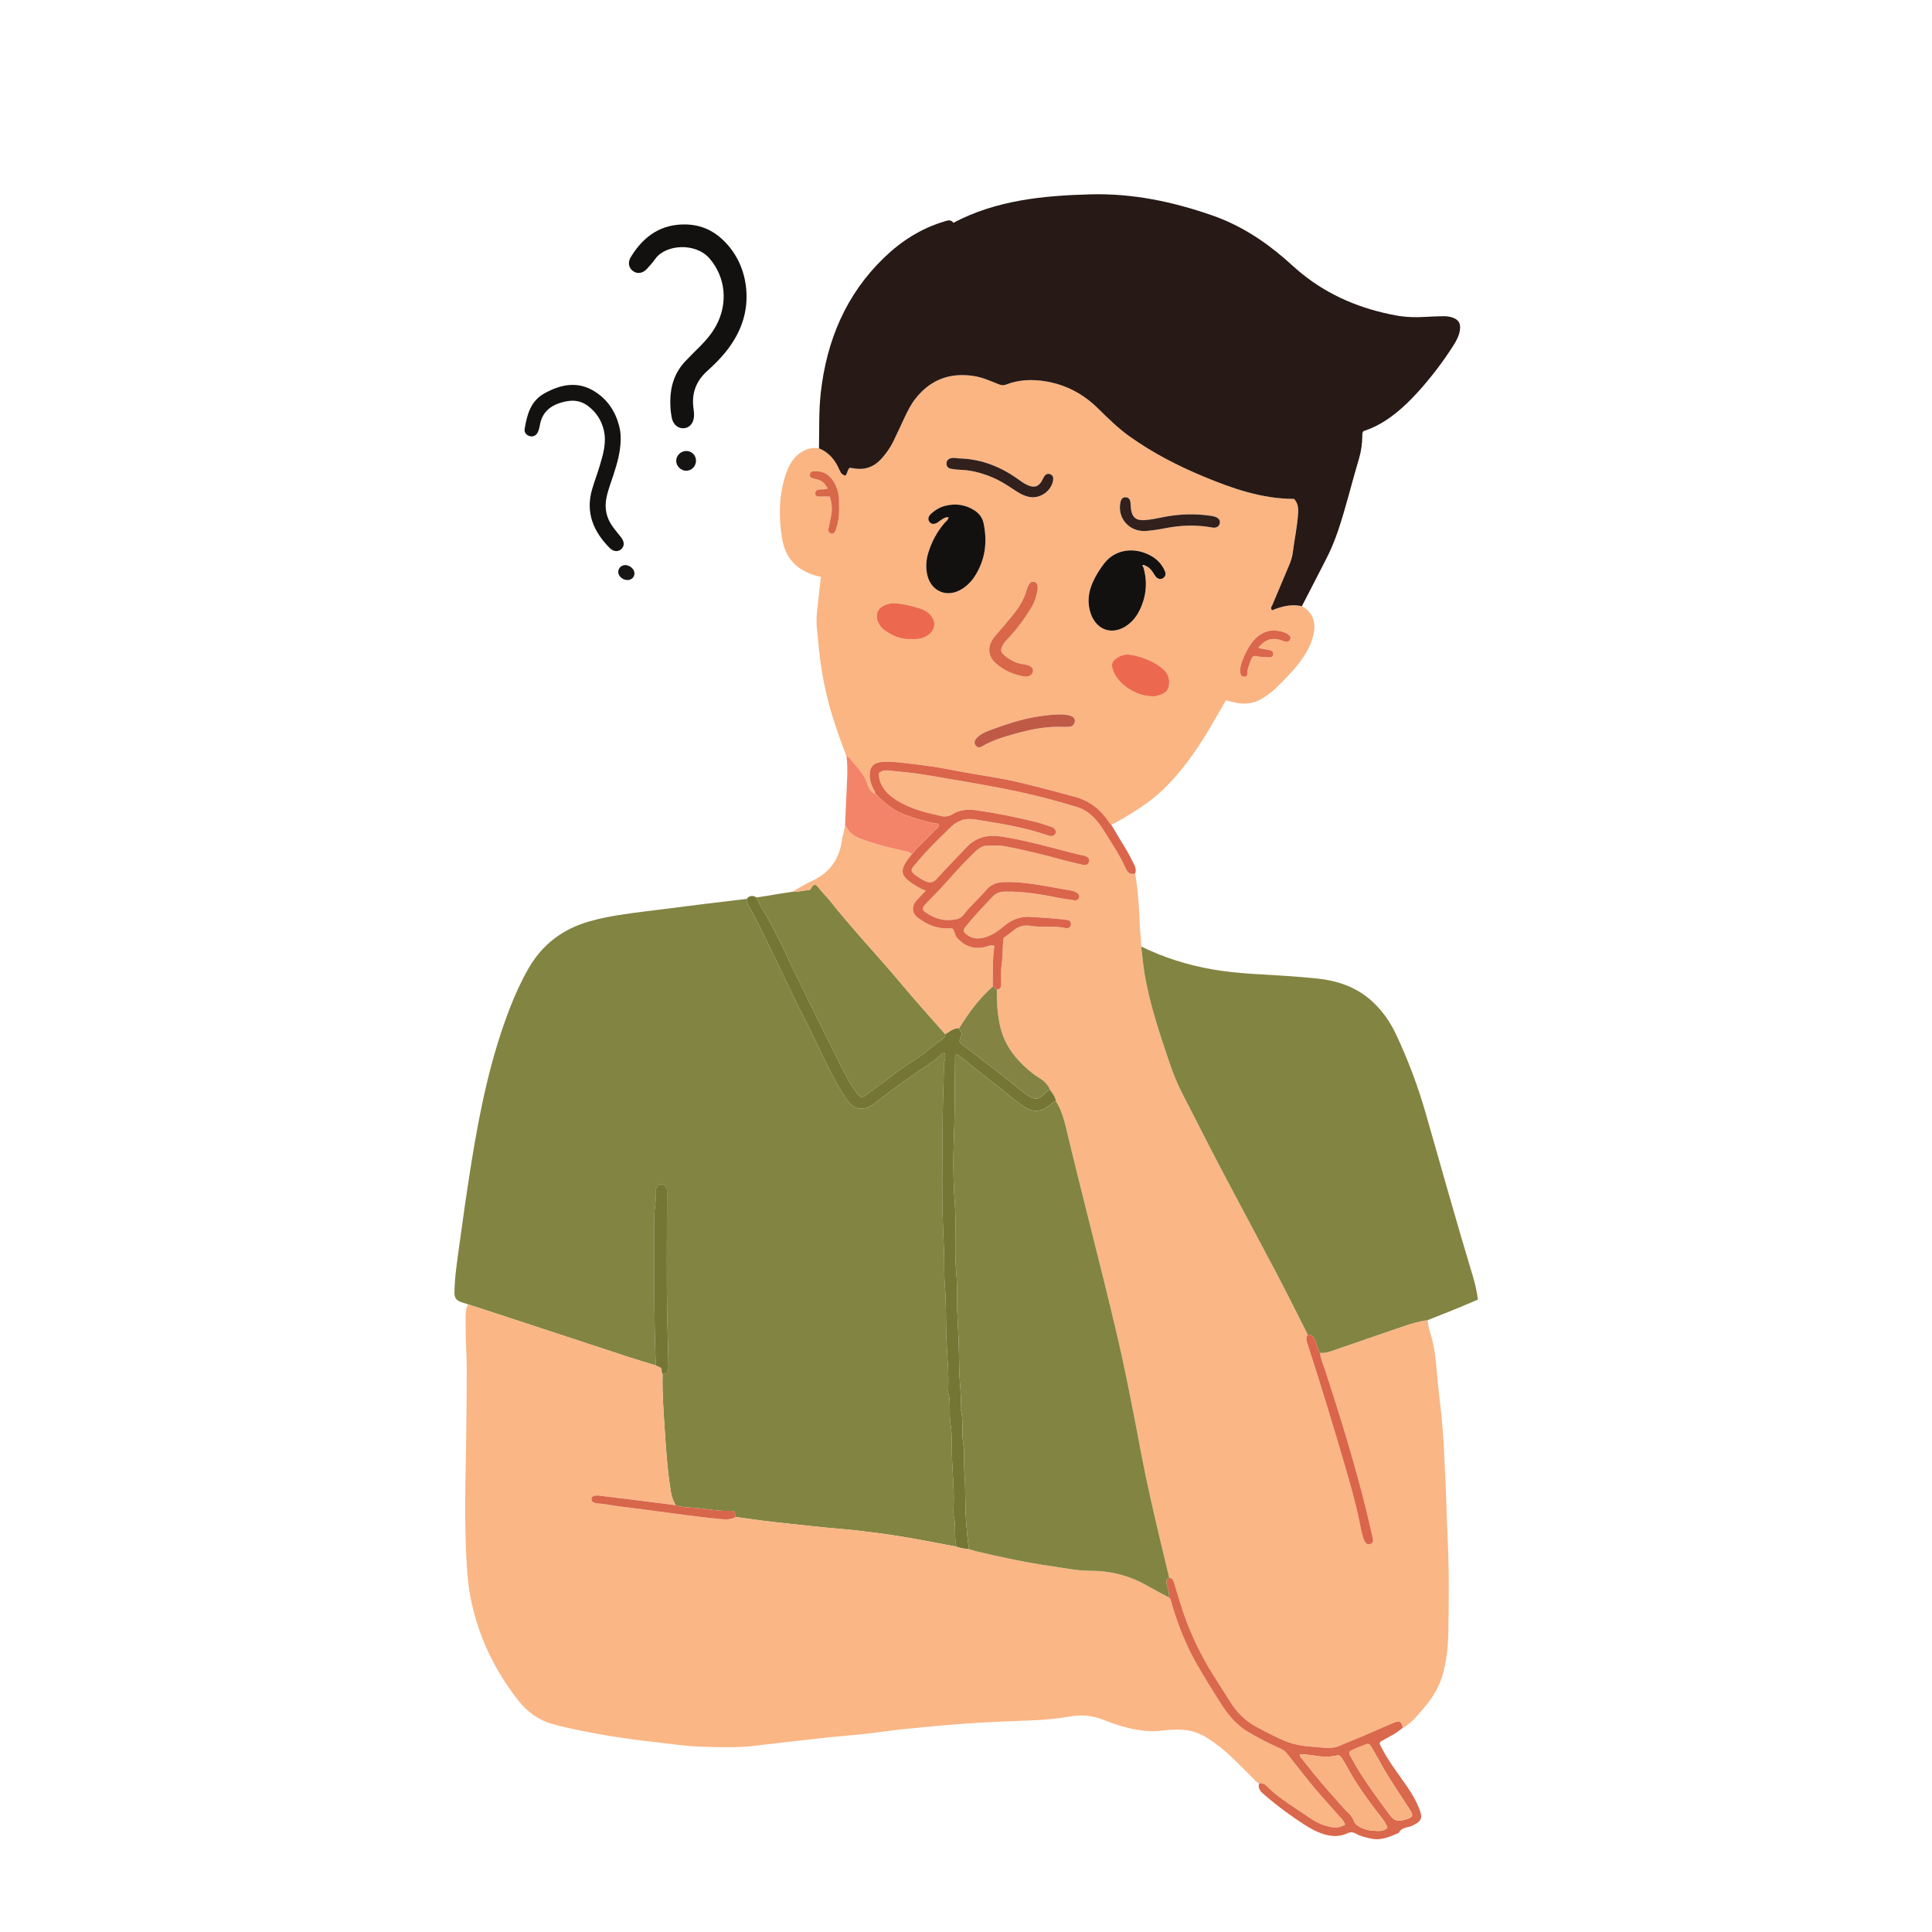<svg xmlns="http://www.w3.org/2000/svg" xmlns:xlink="http://www.w3.org/1999/xlink" width="500" zoomAndPan="magnify" viewBox="0 0 375 375" height="500" preserveAspectRatio="xMidYMid meet" version="1.0"><defs><clipPath id="f18b84a953"><path d="M 88.156 174 L 186 174 L 186 301 L 88.156 301 Z M 88.156 174 " clip-rule="nonzero"/></clipPath><clipPath id="f3835fcc8f"><path d="M 158 37.5 L 284 37.5 L 284 119 L 158 119 Z M 158 37.5 " clip-rule="nonzero"/></clipPath><clipPath id="4ebd231619"><path d="M 221.371 183.617 L 286.867 183.617 L 286.867 262.703 L 221.371 262.703 Z M 221.371 183.617 " clip-rule="nonzero"/></clipPath><clipPath id="d4d5b15aab"><path d="M 226.246 306.191 L 276 306.191 L 276 356.992 L 226.246 356.992 Z M 226.246 306.191 " clip-rule="nonzero"/></clipPath></defs><g clip-path="url(#f18b84a953)"><path fill="#828442" d="M 88.211 250.871 C 88.246 247.883 88.715 244.941 89.113 241.992 C 89.852 236.586 90.613 231.184 91.48 225.797 C 93.141 215.453 95.23 205.207 99.07 195.398 C 100.078 192.832 101.219 190.336 102.598 187.945 C 105.309 183.234 109.32 180.258 114.527 178.801 C 118.02 177.824 121.602 177.363 125.184 176.91 C 129.125 176.414 133.062 175.91 137.008 175.422 C 139.648 175.098 142.293 174.793 144.938 174.477 C 144.879 175.008 145.137 175.441 145.371 175.879 C 146.129 177.312 146.938 178.723 147.645 180.18 C 149.836 184.684 151.973 189.207 154.164 193.711 C 155.566 196.594 157.094 199.414 158.445 202.32 C 159.719 205.062 161.039 207.773 162.508 210.414 C 163.188 211.637 163.93 212.812 164.766 213.934 C 165.551 214.984 166.617 215.34 167.875 215.113 C 168.5 215 169.047 214.664 169.559 214.281 C 171.43 212.883 173.281 211.449 175.184 210.09 C 177.305 208.57 179.457 207.098 181.625 205.645 C 182.199 205.262 182.535 204.543 183.301 204.379 C 183.734 205.234 183.211 205.949 183.207 206.695 C 183.188 209.801 183.02 212.91 182.988 216.008 C 182.906 224.621 182.73 233.242 183.199 241.855 C 183.344 244.504 183.188 247.156 183.414 249.82 C 183.688 253.086 183.578 256.387 183.691 259.676 C 183.812 263.094 184.219 266.508 184.023 269.934 C 184.02 270.027 184.012 270.121 184.035 270.207 C 184.609 272.273 184.152 274.41 184.508 276.516 C 184.805 278.27 184.738 280.109 184.762 281.895 C 184.805 285.32 185.23 288.727 185.109 292.156 C 185.082 292.875 184.984 293.629 185.141 294.316 C 185.59 296.266 185.148 298.281 185.66 300.215 C 184.109 299.918 182.562 299.625 181.016 299.328 C 177.477 298.645 173.922 298.027 170.344 297.559 C 167.754 297.219 165.156 296.914 162.551 296.703 C 159.27 296.438 156.004 296.035 152.73 295.699 C 149.414 295.363 146.105 294.934 142.809 294.434 C 142.562 293.289 142.551 293.215 141.578 293.25 C 139.133 293.332 136.746 292.785 134.32 292.629 C 133.273 292.559 132.152 292.578 131.133 292.152 C 130.695 291.363 130.379 290.543 130.227 289.633 C 129.52 285.426 129.266 281.168 128.984 276.922 C 128.762 273.516 128.512 270.105 128.605 266.688 C 129.699 266.453 129.73 266.453 129.73 265.418 C 129.73 262.316 129.574 259.211 129.516 256.109 C 129.363 248.082 129.465 240.047 129.465 232.016 C 129.465 231.656 129.488 231.289 129.453 230.934 C 129.398 230.363 128.926 229.898 128.422 229.871 C 127.871 229.844 127.27 230.348 127.312 230.98 C 127.438 232.746 126.992 234.469 127.004 236.227 C 127.078 245.828 126.859 255.43 127.293 265.027 C 125.488 264.473 123.672 263.941 121.879 263.355 C 113.488 260.605 105.102 257.836 96.711 255.078 C 94.754 254.434 92.793 253.805 90.914 253.195 C 89.492 252.652 88.188 252.723 88.211 250.871 " fill-opacity="1" fill-rule="nonzero"/></g><path fill="#fab685" d="M 277.141 256.23 C 277.141 257.281 277.488 258.277 277.777 259.258 C 278.613 262.094 278.758 265.016 279.035 267.926 C 279.246 270.121 279.512 272.309 279.758 274.496 C 279.887 275.613 279.922 276.738 280.043 277.859 C 280.266 279.918 280.273 282 280.398 284.066 C 280.703 289.059 280.762 294.066 281.004 299.062 C 281.293 305.066 281.215 311.062 281.117 317.059 C 281.074 319.469 280.805 321.895 280.234 324.281 C 279.566 327.094 278.176 329.461 276.309 331.59 C 275.27 332.773 274.312 334.047 272.992 334.953 C 272.766 335.105 272.578 335.305 272.289 335.336 C 271.984 334.125 271.648 333.922 270.5 334.402 C 268.461 335.254 266.441 336.164 264.41 337.031 C 262.957 337.648 261.477 338.211 260.035 338.855 C 258.453 339.559 256.844 339.195 255.234 339.09 C 253.156 338.953 251.09 338.672 249.176 337.832 C 247.355 337.039 245.59 336.109 243.836 335.168 C 241.727 334.039 240.078 332.402 238.812 330.367 C 237.645 328.492 236.422 326.648 235.262 324.766 C 233.223 321.453 231.512 317.977 230.152 314.328 C 229.332 312.129 228.711 309.871 228.012 307.629 C 227.828 307.039 227.75 306.355 226.941 306.234 C 226.418 304.043 225.887 301.855 225.367 299.664 C 223.965 293.793 222.598 287.918 221.48 281.984 C 219.949 273.844 218.383 265.703 216.469 257.645 C 213.43 244.848 210.07 232.125 207.023 219.328 C 206.566 217.418 206.051 215.484 204.973 213.781 C 204.848 212.93 204.34 212.277 203.867 211.602 C 203.469 210.668 202.82 209.957 201.973 209.398 C 201.219 208.906 200.465 208.402 199.781 207.824 C 196.938 205.41 194.781 202.555 194.031 198.793 C 193.59 196.574 193.453 194.344 193.484 192.094 C 194.195 192.023 194.34 191.555 194.34 190.945 C 194.34 189.727 194.242 188.488 194.414 187.293 C 194.664 185.559 194.539 183.809 194.809 182.051 C 195.461 181.559 196.152 181.055 196.82 180.516 C 197.723 179.785 198.805 179.512 199.875 179.691 C 202.16 180.078 204.488 179.621 206.758 180.129 C 207.27 180.246 207.801 180.09 207.863 179.438 C 207.926 178.801 207.508 178.598 206.938 178.531 C 204.652 178.258 202.363 178.113 200.066 177.969 C 198.023 177.84 196.367 178.484 194.859 179.773 C 193.895 180.594 192.855 181.332 191.656 181.773 C 190.293 182.281 188.93 182.387 187.676 181.441 C 186.891 180.848 186.848 180.594 187.48 179.801 C 189.09 177.793 190.867 175.934 192.645 174.07 C 193.32 173.355 194.047 173.074 195.023 173.055 C 198.664 172.977 202.207 173.609 205.75 174.316 C 206.672 174.5 207.613 174.621 208.547 174.746 C 208.93 174.797 209.289 174.66 209.434 174.27 C 209.609 173.801 209.32 173.488 208.965 173.254 C 208.625 173.031 208.238 172.918 207.828 172.848 C 206.453 172.621 205.078 172.367 203.707 172.117 C 200.82 171.602 197.926 171.137 194.98 171.211 C 193.617 171.246 192.363 171.617 191.473 172.691 C 190.059 174.395 188.332 175.812 187.004 177.59 C 186.496 178.266 185.754 178.438 184.98 178.531 C 183.207 178.742 181.574 178.328 180.07 177.375 C 178.887 176.625 178.836 176.309 179.785 175.324 C 180.789 174.281 181.828 173.273 182.801 172.199 C 184.891 169.891 186.93 167.535 189.195 165.395 C 189.809 164.812 190.492 164.215 191.402 164.16 C 192.574 164.09 193.766 164.031 194.922 164.238 C 198.828 164.941 202.672 165.93 206.5 166.969 C 207.715 167.301 208.949 167.562 210.176 167.852 C 210.723 167.98 211.211 167.855 211.383 167.293 C 211.559 166.715 211.168 166.359 210.676 166.145 C 210.516 166.07 210.324 166.066 210.148 166.027 C 209.535 165.887 208.918 165.758 208.309 165.602 C 203.766 164.441 199.258 163.152 194.617 162.406 C 191.914 161.969 189.559 162.363 187.574 164.492 C 185.664 166.535 183.66 168.496 181.812 170.602 C 181.16 171.348 180.441 171.406 179.629 171.047 C 179.176 170.848 178.746 170.586 178.332 170.316 C 176.293 168.996 176.82 168.758 177.922 167.434 C 179.914 165.031 182.16 162.867 184.387 160.684 C 185.594 159.504 186.988 158.773 188.773 158.988 C 189.355 159.055 189.93 159.156 190.508 159.25 C 194.785 159.922 199.043 160.664 203.156 162.066 C 203.504 162.188 203.84 162.316 204.211 162.262 C 204.875 162.16 205.148 161.457 204.734 160.93 C 204.527 160.668 204.227 160.547 203.93 160.449 C 202.988 160.137 202.051 159.801 201.09 159.559 C 197.375 158.625 193.625 157.887 189.832 157.316 C 188.102 157.059 186.5 157.066 185 157.988 C 184.117 158.531 183.238 158.59 182.277 158.301 C 181.715 158.129 181.133 158.043 180.562 157.902 C 178.055 157.27 175.617 156.457 173.473 154.957 C 171.781 153.77 170.609 152.25 170.57 150.094 C 171.117 149.57 171.738 149.484 172.383 149.547 C 174.176 149.727 175.973 149.879 177.754 150.125 C 180.297 150.473 182.82 150.945 185.348 151.367 C 191.348 152.379 197.332 153.441 203.223 154.984 C 205.184 155.5 207.141 156.047 209.078 156.652 C 211.465 157.395 212.988 159.199 214.25 161.211 C 215.758 163.621 217.359 165.98 218.523 168.586 C 218.895 169.418 219.414 169.805 220.324 169.547 C 220.93 172.906 221.098 176.301 221.238 179.699 C 221.293 181.043 221.535 182.371 221.508 183.719 C 221.707 185.371 221.852 187.031 222.113 188.676 C 223.074 194.711 225.043 200.473 226.984 206.238 C 227.73 208.461 228.633 210.621 229.723 212.711 C 232.121 217.316 234.43 221.965 236.848 226.559 C 240.5 233.508 244.234 240.414 247.891 247.363 C 249.926 251.238 251.863 255.16 253.848 259.062 C 253.492 259.543 253.516 260.023 253.703 260.59 C 256.305 268.547 258.727 276.562 261.082 284.602 C 262.129 288.184 263.145 291.773 263.891 295.438 C 264.141 296.668 264.32 297.926 264.844 299.086 C 265.078 299.609 265.465 299.891 266.031 299.672 C 266.547 299.469 266.566 299.016 266.453 298.531 C 266.051 296.824 265.676 295.113 265.258 293.41 C 262.977 284.094 260.133 274.938 257.164 265.82 C 256.82 264.754 256.328 263.727 256.211 262.594 C 257.039 262.672 257.82 262.453 258.586 262.188 C 263.258 260.586 267.926 258.957 272.602 257.363 C 274.078 256.863 275.582 256.43 277.141 256.23 " fill-opacity="1" fill-rule="nonzero"/><path fill="#fab685" d="M 142.809 294.434 C 146.105 294.934 149.414 295.363 152.73 295.699 C 156.004 296.035 159.27 296.438 162.551 296.703 C 165.156 296.914 167.754 297.219 170.344 297.559 C 173.922 298.027 177.477 298.645 181.016 299.328 C 182.562 299.625 184.109 299.918 185.66 300.215 C 186.449 300.465 187.258 300.617 188.086 300.688 C 188.559 300.828 189.023 300.992 189.504 301.105 C 194.332 302.258 199.188 303.289 204.098 303.996 C 206.594 304.355 209.07 304.883 211.617 304.883 C 215.477 304.891 219.125 305.785 222.508 307.695 C 223.957 308.516 225.434 309.281 226.898 310.074 L 226.891 310.055 C 226.926 310.199 227.023 310.277 227.164 310.309 C 227.352 310.957 227.527 311.609 227.73 312.254 C 228.801 315.707 230.129 319.051 231.871 322.23 C 233.461 325.117 235.23 327.895 236.988 330.68 C 238.348 332.832 239.957 334.766 242.176 336.109 C 244.223 337.355 246.363 338.426 248.547 339.398 C 249.062 339.625 249.465 339.918 249.809 340.355 C 251.168 342.098 252.535 343.828 253.914 345.551 C 255.723 347.805 257.676 349.926 259.578 352.094 C 260.121 352.711 260.812 353.266 261.094 354.152 C 260.297 354.637 259.523 354.824 258.625 354.684 C 257.074 354.441 255.688 353.848 254.398 352.965 C 253.059 352.047 251.688 351.18 250.352 350.258 C 248.867 349.23 247.367 348.199 246.117 346.906 C 245.582 346.355 245.129 346.047 244.398 346.137 C 243.84 345.973 243.543 345.488 243.164 345.113 C 240.781 342.77 238.523 340.297 235.793 338.328 C 234.242 337.211 232.617 336.211 230.711 335.895 C 229.059 335.617 227.355 335.688 225.707 335.902 C 222.996 336.254 220.406 335.824 217.84 335.082 C 216.625 334.734 215.43 334.312 214.258 333.84 C 212.105 332.969 209.906 332.77 207.637 333.172 C 205.102 333.621 202.547 333.84 199.977 333.934 C 195.965 334.082 191.949 334.238 187.945 334.512 C 183.855 334.789 179.773 335.184 175.695 335.59 C 173.008 335.859 170.336 336.27 167.648 336.57 C 165.5 336.809 163.344 336.961 161.191 337.18 C 159.086 337.398 156.984 337.648 154.883 337.887 C 152.152 338.199 149.418 338.477 146.695 338.828 C 143.227 339.277 139.746 339.133 136.273 339.043 C 133.844 338.977 131.426 338.66 129.012 338.363 C 127.312 338.152 125.609 337.969 123.914 337.754 C 120.246 337.285 116.598 336.711 112.98 335.965 C 111.039 335.566 109.098 335.164 107.184 334.617 C 104.461 333.844 102.301 332.223 100.605 330.066 C 95.871 324.051 92.68 317.281 91.262 309.738 C 90.898 307.793 90.727 305.816 90.602 303.836 C 90.094 295.801 90.352 287.762 90.477 279.73 C 90.547 275.125 90.594 270.523 90.594 265.922 C 90.59 262.855 90.328 259.793 90.387 256.723 C 90.395 256.301 90.191 253.91 90.914 253.195 C 92.793 253.805 94.754 254.434 96.711 255.078 C 105.102 257.836 113.488 260.605 121.879 263.355 C 123.672 263.941 125.488 264.473 127.293 265.027 C 127.648 265.191 128.004 265.355 128.312 265.496 C 128.539 265.906 128.324 266.355 128.605 266.688 C 128.512 270.105 128.762 273.516 128.984 276.922 C 129.266 281.168 129.52 285.426 130.227 289.633 C 130.379 290.543 130.695 291.363 131.133 292.152 C 128.684 291.844 126.234 291.535 123.785 291.227 C 121.246 290.91 118.707 290.586 116.168 290.289 C 115.863 290.25 115.535 290.293 115.238 290.371 C 114.957 290.445 114.82 290.699 114.812 290.996 C 114.801 291.297 114.926 291.516 115.223 291.613 C 115.438 291.688 115.648 291.805 115.867 291.812 C 117.445 291.863 118.977 292.262 120.539 292.43 C 122.367 292.633 124.191 292.891 126.016 293.133 C 128.328 293.438 130.641 293.762 132.957 294.055 C 135.047 294.32 137.141 294.602 139.242 294.785 C 140.438 294.891 141.676 295.102 142.809 294.434 " fill-opacity="1" fill-rule="nonzero"/><path fill="#fab583" d="M 161.062 96.383 C 161.504 97.754 161.562 98.93 161.312 100.164 C 161.141 101 161.004 101.844 160.789 102.672 C 160.684 103.098 160.93 103.375 161.27 103.539 C 161.707 103.742 161.945 103.41 162.133 103.105 C 162.246 102.918 162.254 102.676 162.332 102.465 C 162.992 100.684 162.887 98.832 162.848 96.98 C 162.82 95.688 162.445 94.484 161.754 93.406 C 160.98 92.207 159.918 91.426 158.406 91.465 C 157.914 91.473 157.328 91.395 157.207 92.051 C 157.078 92.742 157.664 92.82 158.145 92.949 C 158.32 92.996 158.492 93.051 158.668 93.082 C 159.645 93.266 160.156 93.949 160.652 94.816 C 160.043 95.086 159.496 94.941 158.98 95.016 C 158.516 95.078 158.227 95.316 158.246 95.812 C 158.262 96.297 158.613 96.379 159.004 96.383 C 159.672 96.387 160.344 96.383 161.062 96.383 Z M 244.207 125.77 C 245.336 124.305 246.609 123.762 248.227 124.137 C 248.578 124.215 248.914 124.355 249.254 124.473 C 249.727 124.629 250.191 124.633 250.414 124.121 C 250.641 123.598 250.25 123.281 249.859 123.031 C 249.637 122.887 249.383 122.773 249.125 122.695 C 246.629 121.91 244.578 122.629 242.953 124.785 C 242.188 125.801 241.648 126.949 241.188 128.121 C 240.859 128.949 240.598 129.832 240.781 130.758 C 240.863 131.16 241.137 131.371 241.559 131.352 C 241.953 131.332 242.117 131.078 242.105 130.723 C 242.086 129.836 242.461 129.051 242.746 128.254 C 243.086 127.312 243.289 127.207 244.262 127.422 C 244.844 127.551 245.422 127.539 246.008 127.566 C 246.453 127.586 247.016 127.66 247.125 127.082 C 247.238 126.48 246.797 126.234 246.23 126.152 C 245.621 126.062 245.02 125.926 244.207 125.77 Z M 205.051 141.074 C 205.988 141.074 206.762 141.121 207.523 141.062 C 208.113 141.016 208.555 140.648 208.629 140.039 C 208.707 139.379 208.238 139.086 207.68 138.914 C 207.293 138.789 206.898 138.727 206.488 138.699 C 204.852 138.59 203.23 138.824 201.637 139.055 C 198.32 139.531 195.156 140.641 192.02 141.781 C 191.094 142.121 190.191 142.566 189.504 143.336 C 189.129 143.754 189.027 144.195 189.367 144.676 C 189.738 145.203 190.203 145.129 190.676 144.844 C 192.672 143.637 194.891 143.023 197.109 142.398 C 199.766 141.652 202.449 141.102 205.051 141.074 Z M 222.207 103.078 C 223.43 102.988 224.812 102.793 226.191 102.52 C 229.098 101.949 232.02 101.84 234.949 102.328 C 235.129 102.359 235.309 102.395 235.484 102.414 C 236.098 102.465 236.559 102.246 236.742 101.629 C 236.91 101.059 236.586 100.562 235.871 100.312 C 235.578 100.211 235.258 100.16 234.949 100.113 C 231.969 99.672 229 99.762 226.047 100.324 C 224.762 100.57 223.484 100.871 222.172 100.957 C 220.496 101.062 219.75 100.438 219.516 98.77 C 219.453 98.324 219.477 97.867 219.406 97.422 C 219.32 96.871 218.992 96.504 218.402 96.523 C 217.879 96.543 217.621 96.902 217.504 97.387 C 216.797 100.379 218.988 103.141 222.207 103.078 Z M 186.684 89 C 185.918 89.02 185.293 88.789 184.66 88.922 C 184.133 89.035 183.746 89.324 183.719 89.91 C 183.695 90.492 184 90.875 184.551 90.98 C 185.168 91.098 185.801 91.168 186.43 91.191 C 188.07 91.242 189.641 91.582 191.191 92.105 C 193.184 92.77 194.973 93.797 196.695 94.969 C 197.668 95.629 198.66 96.25 199.848 96.461 C 201.934 96.836 204.129 95.25 204.418 93.168 C 204.488 92.66 204.344 92.262 203.867 92.055 C 203.383 91.848 202.977 92.039 202.699 92.457 C 202.5 92.754 202.367 93.098 202.184 93.406 C 201.562 94.441 200.793 94.695 199.66 94.25 C 198.855 93.934 198.172 93.414 197.473 92.918 C 194.195 90.602 190.594 89.188 186.684 89 Z M 201.41 114.355 C 201.41 113.734 201.484 113.148 200.777 112.953 C 200.23 112.805 199.793 113.129 199.492 113.879 C 199.41 114.086 199.332 114.297 199.273 114.516 C 198.836 116.105 198.047 117.492 197.039 118.801 C 195.828 120.371 194.535 121.871 193.23 123.355 C 191.695 125.098 191.594 127.105 193.074 128.539 C 194.676 130.086 196.645 130.941 198.832 131.309 C 199.145 131.363 199.457 131.332 199.762 131.199 C 200.219 130.996 200.492 130.645 200.512 130.16 C 200.531 129.703 200.211 129.406 199.82 129.25 C 199.449 129.094 199.047 128.984 198.648 128.938 C 197.305 128.77 196.164 128.145 195.117 127.34 C 194.156 126.598 194.105 126.059 194.754 125.035 C 195 124.648 195.297 124.316 195.609 123.992 C 197.359 122.156 198.848 120.117 200.164 117.961 C 200.844 116.852 201.219 115.582 201.41 114.355 Z M 176.988 124.031 C 178.129 124.113 179.211 123.957 180.184 123.25 C 181.559 122.254 181.754 120.664 180.621 119.387 C 180 118.688 179.207 118.285 178.328 118.023 C 176.949 117.613 175.562 117.285 174.121 117.109 C 173.207 117 172.406 117.16 171.641 117.496 C 170.234 118.113 169.816 119.492 170.492 120.883 C 170.797 121.508 171.227 122.004 171.797 122.402 C 173.355 123.5 175.035 124.172 176.988 124.031 Z M 223.605 135.145 C 224.23 135.246 224.949 134.98 225.66 134.68 C 226.285 134.41 226.707 133.926 226.844 133.285 C 227.133 131.953 226.809 130.762 225.75 129.863 C 224.277 128.617 222.547 127.836 220.703 127.355 C 219.441 127.023 218.172 126.797 216.93 127.621 C 215.91 128.297 215.625 128.789 215.992 129.961 C 216.836 132.672 220.348 135.113 223.605 135.145 Z M 184.129 100.418 C 184.031 100.953 183.641 101.16 183.383 101.457 C 181.852 103.227 180.781 105.246 180.129 107.48 C 179.758 108.758 179.684 110.055 179.934 111.367 C 180.586 114.773 183.809 116.168 186.742 114.309 C 187.789 113.645 188.625 112.77 189.285 111.719 C 191.266 108.566 191.66 105.152 190.914 101.566 C 190.695 100.504 190.078 99.676 189.168 99.082 C 187.398 97.934 185.484 97.676 183.457 98.184 C 182.43 98.441 181.539 98.98 180.758 99.68 C 180.137 100.234 180.043 100.859 180.445 101.336 C 180.828 101.785 181.359 101.809 182.023 101.387 C 182.289 101.215 182.523 100.996 182.797 100.836 C 183.172 100.617 183.527 100.309 184.129 100.418 Z M 222.16 109.746 C 222.898 109.961 223.383 110.48 223.789 111.094 C 223.965 111.355 224.105 111.648 224.305 111.887 C 224.723 112.395 225.293 112.523 225.738 112.223 C 226.215 111.902 226.344 111.426 226.125 110.914 C 225.602 109.68 224.777 108.695 223.602 108 C 220.344 106.074 216.535 106.566 214.402 109.27 C 213.48 110.441 212.68 111.711 212.082 113.078 C 211.223 115.043 211 117.082 211.734 119.145 C 212.918 122.453 216.09 123.387 218.914 121.27 C 219.91 120.523 220.648 119.562 221.191 118.453 C 222.516 115.742 222.77 112.934 221.91 110.035 C 221.992 109.938 222.078 109.844 222.16 109.746 Z M 252.699 117.656 C 254.898 118.875 255.461 120.879 254.938 123.199 C 254.457 125.332 253.359 127.125 252.059 128.816 C 250.758 130.5 249.242 131.988 247.738 133.488 C 246.895 134.324 245.934 134.992 244.934 135.609 C 243.262 136.641 241.453 136.762 239.578 136.34 C 239.055 136.219 238.539 136.078 237.949 135.926 C 236.828 137.867 235.738 139.785 234.609 141.68 C 232.176 145.762 229.445 149.617 226.047 152.98 C 223.676 155.324 220.922 157.109 218.086 158.797 C 217.312 159.258 216.5 159.66 215.707 160.086 C 215.445 159.957 215.336 159.703 215.188 159.48 C 213.574 157.07 211.449 155.418 208.582 154.645 C 205.191 153.727 201.797 152.824 198.383 151.992 C 194.004 150.922 189.527 150.402 185.117 149.52 C 182.336 148.961 179.531 148.555 176.719 148.242 C 174.93 148.039 173.141 147.762 171.324 147.887 C 169.539 148.012 168.805 148.793 168.809 150.547 C 168.812 151.387 169.082 152.137 169.406 152.887 C 169.586 153.293 169.887 153.652 169.922 154.125 C 168.996 153.773 168.57 152.91 168.336 152.125 C 167.965 150.871 167.203 149.918 166.438 148.949 C 165.969 148.359 165.387 147.859 164.988 147.203 C 164.848 146.973 164.605 146.832 164.309 146.844 C 163.375 144.355 162.457 141.859 161.668 139.324 C 160.586 135.832 159.785 132.285 159.277 128.664 C 158.973 126.477 158.82 124.281 158.57 122.09 C 158.32 119.93 158.707 117.777 158.922 115.629 C 159.043 114.43 159.199 113.234 159.352 111.965 C 158.262 111.773 157.348 111.438 156.457 111.008 C 153.684 109.68 152.258 107.379 151.793 104.457 C 151.172 100.551 151.156 96.641 152.289 92.805 C 152.855 90.891 153.625 89.07 155.383 87.867 C 156.484 87.117 157.652 86.797 158.965 87.023 C 160.938 87.82 162.145 89.344 162.953 91.234 C 163.18 91.758 163.465 92.188 164.066 92.316 C 164.539 91.938 164.41 91.203 164.949 90.789 C 165.223 90.828 165.531 90.875 165.84 90.922 C 167.988 91.27 169.746 90.562 171.168 88.945 C 172.039 87.957 172.797 86.891 173.375 85.707 C 174.145 84.125 174.879 82.523 175.625 80.93 C 176.203 79.699 176.816 78.492 177.656 77.418 C 180.523 73.738 184.27 72.293 188.883 72.961 C 190.66 73.219 192.258 73.945 193.891 74.598 C 194.387 74.793 194.789 74.832 195.301 74.637 C 197.77 73.676 200.344 73.594 202.91 74.008 C 206.863 74.648 210.258 76.445 213.109 79.258 C 215.07 81.191 217.035 83.121 219.289 84.73 C 223.766 87.922 228.625 90.418 233.68 92.52 C 239.285 94.844 244.988 96.84 251.176 96.832 C 251.863 97.582 252.031 98.445 251.977 99.449 C 251.836 102.117 251.242 104.723 250.914 107.363 C 250.805 108.223 250.516 109.027 250.176 109.82 C 249.102 112.352 248.027 114.887 246.965 117.43 C 246.84 117.727 246.504 118.035 246.914 118.445 C 248.758 117.699 250.668 117.195 252.699 117.656 " fill-opacity="1" fill-rule="nonzero"/><g clip-path="url(#f3835fcc8f)"><path fill="#261916" d="M 252.699 117.656 C 250.668 117.195 248.758 117.699 246.914 118.445 C 246.504 118.035 246.84 117.727 246.965 117.43 C 248.027 114.887 249.102 112.352 250.176 109.82 C 250.516 109.027 250.805 108.223 250.914 107.363 C 251.242 104.723 251.836 102.117 251.977 99.449 C 252.031 98.445 251.863 97.582 251.176 96.832 C 244.988 96.84 239.285 94.844 233.68 92.52 C 228.625 90.418 223.766 87.922 219.289 84.73 C 217.035 83.121 215.07 81.191 213.109 79.258 C 210.258 76.445 206.863 74.648 202.91 74.008 C 200.344 73.594 197.77 73.676 195.301 74.637 C 194.789 74.832 194.387 74.793 193.891 74.598 C 192.258 73.945 190.66 73.219 188.883 72.961 C 184.27 72.293 180.523 73.738 177.656 77.418 C 176.816 78.492 176.203 79.699 175.625 80.93 C 174.879 82.523 174.145 84.125 173.375 85.707 C 172.797 86.891 172.039 87.957 171.168 88.945 C 169.746 90.562 167.988 91.27 165.84 90.922 C 165.531 90.875 165.223 90.828 164.949 90.789 C 164.41 91.203 164.539 91.938 164.066 92.316 C 163.465 92.188 163.18 91.758 162.953 91.234 C 162.145 89.344 160.938 87.82 158.965 87.023 C 159.043 83.41 158.91 79.793 159.316 76.191 C 160.465 66.074 164.191 57.16 171.609 50.004 C 174.938 46.793 178.762 44.348 183.234 43.004 C 183.887 42.809 184.551 42.516 185.039 43.246 C 193.43 38.836 202.484 37.973 211.664 37.723 C 219.824 37.5 227.676 39.152 235.32 41.82 C 240.586 43.656 245.23 46.621 249.43 50.277 C 250.52 51.227 251.578 52.219 252.703 53.129 C 258.066 57.461 264.246 59.984 270.977 61.23 C 272.848 61.574 274.754 61.625 276.656 61.508 C 277.785 61.438 278.914 61.402 280.047 61.375 C 280.633 61.359 281.219 61.418 281.789 61.594 C 283.066 61.988 283.555 62.703 283.371 64.031 C 283.207 65.223 282.625 66.258 281.988 67.242 C 280.004 70.328 277.785 73.234 275.332 75.965 C 274.969 76.367 274.598 76.766 274.223 77.152 C 271.461 80.016 268.414 82.457 264.652 83.684 C 264.359 84.039 264.434 84.367 264.426 84.676 C 264.398 86.129 264.211 87.57 263.797 88.957 C 262.395 93.625 261.281 98.379 259.719 103.004 C 259.066 104.93 258.289 106.809 257.352 108.617 C 255.797 111.629 254.25 114.645 252.699 117.656 " fill-opacity="1" fill-rule="nonzero"/></g><g clip-path="url(#4ebd231619)"><path fill="#828442" d="M 277.141 256.23 C 275.582 256.43 274.078 256.863 272.602 257.363 C 267.926 258.957 263.258 260.586 258.586 262.188 C 257.82 262.453 257.039 262.672 256.211 262.594 C 255.809 261.891 255.602 261.113 255.336 260.355 C 255.094 259.66 254.746 259.031 253.848 259.062 C 251.863 255.16 249.926 251.238 247.891 247.363 C 244.234 240.414 240.5 233.508 236.848 226.559 C 234.43 221.965 232.121 217.316 229.723 212.711 C 228.633 210.621 227.73 208.461 226.984 206.238 C 225.043 200.473 223.074 194.711 222.113 188.676 C 221.852 187.031 221.707 185.371 221.508 183.719 C 225.875 185.859 230.465 187.301 235.25 188.145 C 238.016 188.633 240.805 188.887 243.602 189.055 C 247.613 189.297 251.633 189.508 255.633 189.93 C 259.738 190.363 263.473 191.648 266.535 194.547 C 268.395 196.312 269.836 198.367 270.93 200.68 C 273.285 205.672 275.227 210.82 276.742 216.129 C 279.77 226.719 282.742 237.32 285.922 247.863 C 286.34 249.246 286.652 250.652 286.867 252.242 C 283.66 253.645 280.406 254.949 277.141 256.23 " fill-opacity="1" fill-rule="nonzero"/></g><path fill="#828442" d="M 146.832 174.207 C 148.473 173.941 150.113 173.672 151.754 173.406 C 152.461 173.293 153.172 173.184 153.883 173.074 C 155.02 173.172 156.102 172.75 157.188 172.773 C 157.934 171.449 158.23 171.398 159.086 172.531 C 159.656 173.293 160.371 173.926 160.957 174.664 C 165.52 180.426 170.594 185.746 175.305 191.383 C 177.957 194.562 180.754 197.625 183.484 200.742 C 183.484 201.141 183.277 201.434 182.977 201.648 C 181.184 202.934 179.562 204.434 177.699 205.625 C 176.035 206.691 174.395 207.801 172.84 209.031 C 171.254 210.285 169.57 211.418 167.965 212.645 C 167.395 213.078 166.988 212.973 166.574 212.488 C 166.402 212.285 166.246 212.066 166.086 211.848 C 164.984 210.355 164.129 208.711 163.305 207.062 C 160.07 200.617 156.902 194.133 153.711 187.664 C 153.609 187.461 153.512 187.262 153.422 187.051 C 152.145 184.113 150.672 181.277 149.141 178.465 C 148.371 177.047 147.434 175.719 146.832 174.207 " fill-opacity="1" fill-rule="nonzero"/><path fill="#fab685" d="M 183.484 200.742 C 180.754 197.625 177.957 194.562 175.305 191.383 C 170.594 185.746 165.52 180.426 160.957 174.664 C 160.371 173.926 159.656 173.293 159.086 172.531 C 158.23 171.398 157.934 171.449 157.188 172.773 C 156.102 172.75 155.02 173.172 153.883 173.074 C 155.164 172.242 156.504 171.512 157.879 170.852 C 161.047 169.324 162.828 166.809 163.379 163.363 C 163.539 162.348 163.801 161.348 164.016 160.34 C 164.098 160.375 164.23 160.387 164.258 160.445 C 164.855 161.766 165.953 162.41 167.273 162.887 C 170.059 163.895 172.91 164.629 175.797 165.242 C 176.25 165.34 176.676 165.418 176.98 165.797 C 176.629 166.266 176.262 166.719 175.934 167.203 C 174.773 168.922 174.969 169.977 176.66 171.191 C 177.566 171.84 178.516 172.43 179.695 172.895 C 179.023 173.602 178.41 174.188 177.863 174.828 C 176.863 176.004 177.008 177.324 178.262 178.211 C 179.98 179.434 181.836 180.312 184.027 180.184 C 184.336 180.164 184.66 180.121 184.977 180.305 C 185.328 180.898 185.363 181.645 185.902 182.199 C 187.379 183.715 189.09 184.301 191.18 183.809 C 191.715 183.68 192.246 183.336 193.016 183.582 C 192.613 186.219 192.75 188.863 192.688 191.508 C 190.031 193.82 188.004 196.645 186.156 199.605 C 185.059 199.5 184.34 200.281 183.484 200.742 " fill-opacity="1" fill-rule="nonzero"/><path fill="#757633" d="M 183.484 200.742 C 184.34 200.281 185.059 199.5 186.156 199.605 C 186.367 200.109 186.906 200.453 186.555 201.188 C 186.051 202.238 186.141 202.254 187.117 203.008 C 189.676 204.977 192.254 206.922 194.801 208.906 C 196.43 210.172 197.941 211.586 199.664 212.73 C 200.82 213.492 201.523 213.418 202.562 212.484 C 202.953 212.129 203.246 211.621 203.867 211.602 C 204.34 212.277 204.848 212.93 204.973 213.781 C 204.453 213.762 204.199 214.18 203.844 214.445 C 202.098 215.734 200.734 216.152 198.676 214.758 C 197.332 213.848 196.09 212.812 194.836 211.793 C 192.746 210.09 190.594 208.465 188.492 206.777 C 187.57 206.035 186.719 205.164 185.66 204.668 C 185.344 204.871 185.387 205.113 185.383 205.328 C 185.289 210.285 185.379 215.238 185.172 220.199 C 184.992 224.598 184.996 229.02 185.324 233.441 C 185.664 238.02 185.188 242.629 185.621 247.223 C 185.871 249.906 185.699 252.613 185.84 255.316 C 186.012 258.637 186.168 261.973 186.176 265.305 C 186.18 267.961 186.656 270.602 186.469 273.262 C 186.461 273.352 186.461 273.445 186.484 273.531 C 187.051 275.645 186.609 277.824 186.949 279.973 C 187.273 282 187.055 284.094 187.215 286.168 C 187.445 289.215 187.297 292.285 187.52 295.344 C 187.652 297.137 187.816 298.914 188.086 300.688 C 187.258 300.617 186.449 300.465 185.66 300.215 C 185.148 298.281 185.59 296.266 185.141 294.316 C 184.984 293.629 185.082 292.875 185.109 292.156 C 185.23 288.727 184.805 285.32 184.762 281.895 C 184.738 280.109 184.805 278.27 184.508 276.516 C 184.152 274.41 184.609 272.273 184.035 270.207 C 184.012 270.121 184.02 270.027 184.023 269.934 C 184.219 266.508 183.812 263.094 183.691 259.676 C 183.578 256.387 183.688 253.086 183.414 249.82 C 183.188 247.156 183.344 244.504 183.199 241.855 C 182.73 233.242 182.906 224.621 182.988 216.008 C 183.02 212.91 183.188 209.801 183.207 206.695 C 183.211 205.949 183.734 205.234 183.301 204.379 C 182.535 204.543 182.199 205.262 181.625 205.645 C 179.457 207.098 177.305 208.57 175.184 210.09 C 173.281 211.449 171.43 212.883 169.559 214.281 C 169.047 214.664 168.5 215 167.875 215.113 C 166.617 215.34 165.551 214.984 164.766 213.934 C 163.93 212.812 163.188 211.637 162.508 210.414 C 161.039 207.773 159.719 205.062 158.445 202.32 C 157.094 199.414 155.566 196.594 154.164 193.711 C 151.973 189.207 149.836 184.684 147.645 180.18 C 146.938 178.723 146.129 177.312 145.371 175.879 C 145.137 175.441 144.879 175.008 144.938 174.477 C 145.484 173.793 146.121 173.75 146.832 174.207 C 147.434 175.719 148.371 177.047 149.141 178.465 C 150.672 181.277 152.145 184.113 153.422 187.051 C 153.512 187.262 153.609 187.461 153.711 187.664 C 156.902 194.133 160.07 200.617 163.305 207.062 C 164.129 208.711 164.984 210.355 166.086 211.848 C 166.246 212.066 166.402 212.285 166.574 212.488 C 166.988 212.973 167.395 213.078 167.965 212.645 C 169.57 211.418 171.254 210.285 172.84 209.031 C 174.395 207.801 176.035 206.691 177.699 205.625 C 179.562 204.434 181.184 202.934 182.977 201.648 C 183.277 201.434 183.484 201.141 183.484 200.742 " fill-opacity="1" fill-rule="nonzero"/><path fill="#da654b" d="M 192.688 191.508 C 192.75 188.863 192.613 186.219 193.016 183.582 C 192.246 183.336 191.715 183.68 191.18 183.809 C 189.09 184.301 187.379 183.715 185.902 182.199 C 185.363 181.645 185.328 180.898 184.977 180.305 C 184.66 180.121 184.336 180.164 184.027 180.184 C 181.836 180.312 179.98 179.434 178.262 178.211 C 177.008 177.324 176.863 176.004 177.863 174.828 C 178.41 174.188 179.023 173.602 179.695 172.895 C 178.516 172.43 177.566 171.84 176.66 171.191 C 174.969 169.977 174.773 168.922 175.934 167.203 C 176.262 166.719 176.629 166.266 176.98 165.797 C 177.43 165.297 177.859 164.781 178.332 164.301 C 179.5 163.109 180.688 161.938 181.859 160.75 C 182.062 160.543 182.395 160.367 182.199 159.918 C 180.121 159.664 178.125 158.988 176.125 158.332 C 173.793 157.562 171.949 156.082 170.234 154.402 C 170.125 154.309 170.016 154.215 169.906 154.117 L 169.922 154.125 C 169.887 153.652 169.586 153.293 169.406 152.887 C 169.082 152.137 168.812 151.387 168.809 150.547 C 168.805 148.793 169.539 148.012 171.324 147.887 C 173.141 147.762 174.93 148.039 176.719 148.242 C 179.531 148.555 182.336 148.961 185.117 149.52 C 189.527 150.402 194.004 150.922 198.383 151.992 C 201.797 152.824 205.191 153.727 208.582 154.645 C 211.449 155.418 213.574 157.07 215.188 159.48 C 215.336 159.703 215.445 159.957 215.707 160.086 C 216.621 161.621 217.52 163.164 218.461 164.68 C 219.098 165.711 219.617 166.797 220.164 167.871 C 220.441 168.422 220.555 168.961 220.324 169.547 C 219.414 169.805 218.895 169.418 218.523 168.586 C 217.359 165.98 215.758 163.621 214.25 161.211 C 212.988 159.199 211.465 157.395 209.078 156.652 C 207.141 156.047 205.184 155.5 203.223 154.984 C 197.332 153.441 191.348 152.379 185.348 151.367 C 182.82 150.945 180.297 150.473 177.754 150.125 C 175.973 149.879 174.176 149.727 172.383 149.547 C 171.738 149.484 171.117 149.57 170.57 150.094 C 170.609 152.25 171.781 153.77 173.473 154.957 C 175.617 156.457 178.055 157.27 180.562 157.902 C 181.133 158.043 181.715 158.129 182.277 158.301 C 183.238 158.59 184.117 158.531 185 157.988 C 186.5 157.066 188.102 157.059 189.832 157.316 C 193.625 157.887 197.375 158.625 201.09 159.559 C 202.051 159.801 202.988 160.137 203.93 160.449 C 204.227 160.547 204.527 160.668 204.734 160.93 C 205.148 161.457 204.875 162.16 204.211 162.262 C 203.84 162.316 203.504 162.188 203.156 162.066 C 199.043 160.664 194.785 159.922 190.508 159.25 C 189.93 159.156 189.355 159.055 188.773 158.988 C 186.988 158.773 185.594 159.504 184.387 160.684 C 182.16 162.867 179.914 165.031 177.922 167.434 C 176.82 168.758 176.293 168.996 178.332 170.316 C 178.746 170.586 179.176 170.848 179.629 171.047 C 180.441 171.406 181.16 171.348 181.812 170.602 C 183.66 168.496 185.664 166.535 187.574 164.492 C 189.559 162.363 191.914 161.969 194.617 162.406 C 199.258 163.152 203.766 164.441 208.309 165.602 C 208.918 165.758 209.535 165.887 210.148 166.027 C 210.324 166.066 210.516 166.07 210.676 166.145 C 211.168 166.359 211.559 166.715 211.383 167.293 C 211.211 167.855 210.723 167.98 210.176 167.852 C 208.949 167.562 207.715 167.301 206.5 166.969 C 202.672 165.93 198.828 164.941 194.922 164.238 C 193.766 164.031 192.574 164.09 191.402 164.16 C 190.492 164.215 189.809 164.812 189.195 165.395 C 186.93 167.535 184.891 169.891 182.801 172.199 C 181.828 173.273 180.789 174.281 179.785 175.324 C 178.836 176.309 178.887 176.625 180.07 177.375 C 181.574 178.328 183.207 178.742 184.98 178.531 C 185.754 178.438 186.496 178.266 187.004 177.59 C 188.332 175.812 190.059 174.395 191.473 172.691 C 192.363 171.617 193.617 171.246 194.98 171.211 C 197.926 171.137 200.82 171.602 203.707 172.117 C 205.078 172.367 206.453 172.621 207.828 172.848 C 208.238 172.918 208.625 173.031 208.965 173.254 C 209.32 173.488 209.609 173.801 209.434 174.27 C 209.289 174.66 208.93 174.797 208.547 174.746 C 207.613 174.621 206.672 174.5 205.75 174.316 C 202.207 173.609 198.664 172.977 195.023 173.055 C 194.047 173.074 193.32 173.355 192.645 174.07 C 190.867 175.934 189.09 177.793 187.48 179.801 C 186.848 180.594 186.891 180.848 187.676 181.441 C 188.93 182.387 190.293 182.281 191.656 181.773 C 192.855 181.332 193.895 180.594 194.859 179.773 C 196.367 178.484 198.023 177.84 200.066 177.969 C 202.363 178.113 204.652 178.258 206.938 178.531 C 207.508 178.598 207.926 178.801 207.863 179.438 C 207.801 180.09 207.27 180.246 206.758 180.129 C 204.488 179.621 202.16 180.078 199.875 179.691 C 198.805 179.512 197.723 179.785 196.82 180.516 C 196.152 181.055 195.461 181.559 194.809 182.051 C 194.539 183.809 194.664 185.559 194.414 187.293 C 194.242 188.488 194.34 189.727 194.34 190.945 C 194.34 191.555 194.195 192.023 193.484 192.094 C 193.219 191.898 192.953 191.703 192.688 191.508 " fill-opacity="1" fill-rule="nonzero"/><g clip-path="url(#d4d5b15aab)"><path fill="#da684c" d="M 261.984 339.969 C 261.859 340.352 261.977 340.59 262.113 340.832 C 262.695 341.848 263.246 342.883 263.867 343.875 C 265.68 346.785 267.742 349.52 269.758 352.285 C 270.539 353.355 271.285 353.602 272.496 353.262 C 274.359 352.734 274.477 352.527 273.465 350.961 C 271.535 347.969 269.488 345.055 267.797 341.91 C 267.285 340.961 266.73 340.031 266.188 339.094 C 265.977 338.734 265.719 338.352 265.23 338.555 C 264.121 339.02 262.949 339.352 261.984 339.969 Z M 269.293 354.785 C 269.035 353.898 268.52 353.266 268.023 352.633 C 266.195 350.293 264.426 347.914 262.855 345.383 C 262.02 344.039 261.312 342.633 260.477 341.297 C 260.207 340.859 259.949 340.625 259.402 340.75 C 257.977 341.078 256.551 341.012 255.117 340.762 C 254.203 340.605 253.273 340.566 252.359 340.48 C 252.289 340.801 252.406 341 252.547 341.172 C 253.355 342.195 254.168 343.215 254.992 344.227 C 256.875 346.527 258.844 348.754 260.824 350.965 C 261.504 351.73 262.422 352.379 262.762 353.363 C 263.043 354.172 263.629 354.461 264.273 354.77 C 264.93 355.086 265.641 355.293 266.352 355.32 C 267.305 355.355 268.34 355.633 269.293 354.785 Z M 244.398 346.137 C 245.129 346.047 245.582 346.355 246.117 346.906 C 247.367 348.199 248.867 349.23 250.352 350.258 C 251.688 351.18 253.059 352.047 254.398 352.965 C 255.688 353.848 257.074 354.441 258.625 354.684 C 259.523 354.824 260.297 354.637 261.094 354.152 C 260.812 353.266 260.121 352.711 259.578 352.094 C 257.676 349.926 255.723 347.805 253.914 345.551 C 252.535 343.828 251.168 342.098 249.809 340.355 C 249.465 339.918 249.062 339.625 248.547 339.398 C 246.363 338.426 244.223 337.355 242.176 336.109 C 239.957 334.766 238.348 332.832 236.988 330.68 C 235.23 327.895 233.461 325.117 231.871 322.23 C 230.129 319.051 228.801 315.707 227.73 312.254 C 227.527 311.609 227.352 310.957 227.164 310.309 C 227.074 310.227 226.98 310.141 226.891 310.055 L 226.898 310.074 C 227.016 309.199 226.691 308.398 226.469 307.586 C 226.309 307 226.32 306.523 226.941 306.234 C 227.75 306.355 227.828 307.039 228.012 307.629 C 228.711 309.871 229.332 312.129 230.152 314.328 C 231.512 317.977 233.223 321.453 235.262 324.766 C 236.422 326.648 237.645 328.492 238.812 330.367 C 240.078 332.402 241.727 334.039 243.836 335.168 C 245.59 336.109 247.355 337.039 249.176 337.832 C 251.09 338.672 253.156 338.953 255.234 339.09 C 256.844 339.195 258.453 339.559 260.035 338.855 C 261.477 338.211 262.957 337.648 264.41 337.031 C 266.441 336.164 268.461 335.254 270.5 334.402 C 271.648 333.922 271.984 334.125 272.289 335.336 C 270.973 336.527 269.34 337.23 267.879 338.098 C 267.688 338.562 267.977 338.844 268.133 339.152 C 269.281 341.465 270.836 343.523 272.316 345.625 C 273.621 347.473 274.875 349.332 275.625 351.496 C 276.07 352.789 275.914 353.379 274.715 354.062 C 274.441 354.219 274.156 354.363 273.859 354.473 C 273 354.777 271.961 354.75 271.492 355.766 C 269.789 356.508 268.098 357.293 266.16 356.879 C 265.145 356.66 264.117 356.449 263.207 355.926 C 262.652 355.602 262.156 355.551 261.559 355.832 C 259.906 356.605 258.227 356.473 256.547 355.883 C 255.43 355.492 254.402 354.93 253.41 354.301 C 250.66 352.559 248.043 350.629 245.582 348.504 C 244.887 347.902 244.043 347.297 244.398 346.137 " fill-opacity="1" fill-rule="nonzero"/></g><path fill="#f48469" d="M 170.234 154.402 C 171.949 156.082 173.793 157.562 176.125 158.332 C 178.125 158.988 180.121 159.664 182.199 159.918 C 182.395 160.367 182.062 160.543 181.859 160.75 C 180.688 161.938 179.5 163.109 178.332 164.301 C 177.859 164.781 177.43 165.297 176.98 165.797 C 176.676 165.418 176.25 165.34 175.797 165.242 C 172.91 164.629 170.059 163.895 167.273 162.887 C 165.953 162.41 164.855 161.766 164.258 160.445 C 164.23 160.387 164.098 160.375 164.016 160.34 C 164.16 157.145 164.316 153.949 164.445 150.754 C 164.5 149.449 164.461 148.145 164.309 146.844 C 164.605 146.832 164.848 146.973 164.988 147.203 C 165.387 147.859 165.969 148.359 166.438 148.949 C 167.203 149.918 167.965 150.871 168.336 152.125 C 168.57 152.91 168.996 153.773 169.922 154.125 C 169.922 154.125 169.906 154.117 169.906 154.117 C 169.961 154.273 170.074 154.363 170.234 154.402 " fill-opacity="1" fill-rule="nonzero"/><path fill="#757633" d="M 128.605 266.688 C 128.324 266.355 128.539 265.906 128.312 265.496 C 128.004 265.355 127.648 265.191 127.293 265.027 C 126.859 255.43 127.078 245.828 127.004 236.227 C 126.992 234.469 127.438 232.746 127.312 230.98 C 127.27 230.348 127.871 229.844 128.422 229.871 C 128.926 229.898 129.398 230.363 129.453 230.934 C 129.488 231.289 129.465 231.656 129.465 232.016 C 129.465 240.047 129.363 248.082 129.516 256.109 C 129.574 259.211 129.73 262.316 129.73 265.418 C 129.73 266.453 129.699 266.453 128.605 266.688 " fill-opacity="1" fill-rule="nonzero"/><path fill="#d8664b" d="M 142.809 294.434 C 141.676 295.102 140.438 294.891 139.242 294.785 C 137.141 294.602 135.047 294.32 132.957 294.055 C 130.641 293.762 128.328 293.438 126.016 293.133 C 124.191 292.891 122.367 292.633 120.539 292.43 C 118.977 292.262 117.445 291.863 115.867 291.812 C 115.648 291.805 115.438 291.688 115.223 291.613 C 114.926 291.516 114.801 291.297 114.812 290.996 C 114.82 290.699 114.957 290.445 115.238 290.371 C 115.535 290.293 115.863 290.25 116.168 290.289 C 118.707 290.586 121.246 290.91 123.785 291.227 C 126.234 291.535 128.684 291.844 131.133 292.152 C 132.152 292.578 133.273 292.559 134.32 292.629 C 136.746 292.785 139.133 293.332 141.578 293.25 C 142.551 293.215 142.562 293.289 142.809 294.434 " fill-opacity="1" fill-rule="nonzero"/><path fill="#828442" d="M 226.941 306.234 C 226.32 306.523 226.309 307 226.469 307.586 C 226.691 308.398 227.016 309.199 226.898 310.074 C 225.434 309.281 223.957 308.516 222.508 307.695 C 219.125 305.785 215.477 304.891 211.617 304.883 C 209.07 304.883 206.594 304.355 204.098 303.996 C 199.188 303.289 194.332 302.258 189.504 301.105 C 189.023 300.992 188.559 300.828 188.086 300.688 C 187.816 298.914 187.652 297.137 187.52 295.344 C 187.297 292.285 187.445 289.215 187.215 286.168 C 187.055 284.094 187.273 282 186.949 279.973 C 186.609 277.824 187.051 275.645 186.484 273.531 C 186.461 273.445 186.461 273.352 186.469 273.262 C 186.656 270.602 186.18 267.961 186.176 265.305 C 186.168 261.973 186.012 258.637 185.84 255.316 C 185.699 252.613 185.871 249.906 185.621 247.223 C 185.188 242.629 185.664 238.02 185.324 233.441 C 184.996 229.02 184.992 224.598 185.172 220.199 C 185.379 215.238 185.289 210.285 185.383 205.328 C 185.387 205.113 185.344 204.871 185.66 204.668 C 186.719 205.164 187.57 206.035 188.492 206.777 C 190.594 208.465 192.746 210.09 194.836 211.793 C 196.09 212.812 197.332 213.848 198.676 214.758 C 200.734 216.152 202.098 215.734 203.844 214.445 C 204.199 214.18 204.453 213.762 204.973 213.781 C 206.051 215.484 206.566 217.418 207.023 219.328 C 210.07 232.125 213.43 244.848 216.469 257.645 C 218.383 265.703 219.949 273.844 221.48 281.984 C 222.598 287.918 223.965 293.793 225.367 299.664 C 225.887 301.855 226.418 304.043 226.941 306.234 " fill-opacity="1" fill-rule="nonzero"/><path fill="#838343" d="M 192.688 191.508 C 192.953 191.703 193.219 191.898 193.484 192.094 C 193.453 194.344 193.59 196.574 194.031 198.793 C 194.781 202.555 196.938 205.41 199.781 207.824 C 200.465 208.402 201.219 208.906 201.973 209.398 C 202.82 209.957 203.469 210.668 203.867 211.602 C 203.246 211.621 202.953 212.129 202.562 212.484 C 201.523 213.418 200.82 213.492 199.664 212.73 C 197.941 211.586 196.43 210.172 194.801 208.906 C 192.254 206.922 189.676 204.977 187.117 203.008 C 186.141 202.254 186.051 202.238 186.555 201.188 C 186.906 200.453 186.367 200.109 186.156 199.605 C 188.004 196.645 190.031 193.82 192.688 191.508 " fill-opacity="1" fill-rule="nonzero"/><path fill="#da654b" d="M 253.848 259.062 C 254.746 259.031 255.094 259.66 255.336 260.355 C 255.602 261.113 255.809 261.891 256.211 262.594 C 256.328 263.727 256.82 264.754 257.164 265.82 C 260.133 274.938 262.977 284.094 265.258 293.41 C 265.676 295.113 266.051 296.824 266.453 298.531 C 266.566 299.016 266.547 299.469 266.031 299.672 C 265.465 299.891 265.078 299.609 264.844 299.086 C 264.32 297.926 264.141 296.668 263.891 295.438 C 263.145 291.773 262.129 288.184 261.082 284.602 C 258.727 276.562 256.305 268.547 253.703 260.59 C 253.516 260.023 253.492 259.543 253.848 259.062 " fill-opacity="1" fill-rule="nonzero"/><path fill="#828442" d="M 226.891 310.055 C 226.98 310.141 227.074 310.227 227.164 310.309 C 227.023 310.277 226.926 310.199 226.891 310.055 " fill-opacity="1" fill-rule="nonzero"/><path fill="#13110f" d="M 184.129 100.418 C 183.527 100.309 183.172 100.617 182.797 100.836 C 182.523 100.996 182.289 101.215 182.023 101.387 C 181.359 101.809 180.828 101.785 180.445 101.336 C 180.043 100.859 180.137 100.234 180.758 99.68 C 181.539 98.98 182.43 98.441 183.457 98.184 C 185.484 97.676 187.398 97.934 189.168 99.082 C 190.078 99.676 190.695 100.504 190.914 101.566 C 191.66 105.152 191.266 108.566 189.285 111.719 C 188.625 112.77 187.789 113.645 186.742 114.309 C 183.809 116.168 180.586 114.773 179.934 111.367 C 179.684 110.055 179.758 108.758 180.129 107.48 C 180.781 105.246 181.852 103.227 183.383 101.457 C 183.641 101.16 184.031 100.953 184.129 100.418 " fill-opacity="1" fill-rule="nonzero"/><path fill="#13110f" d="M 221.91 110.035 C 222.77 112.934 222.516 115.742 221.191 118.453 C 220.648 119.562 219.91 120.523 218.914 121.27 C 216.09 123.387 212.918 122.453 211.734 119.145 C 211 117.082 211.223 115.043 212.082 113.078 C 212.68 111.711 213.48 110.441 214.402 109.27 C 216.535 106.566 220.344 106.074 223.602 108 C 224.777 108.695 225.602 109.68 226.125 110.914 C 226.344 111.426 226.215 111.902 225.738 112.223 C 225.293 112.523 224.723 112.395 224.305 111.887 C 224.105 111.648 223.965 111.355 223.789 111.094 C 223.383 110.48 222.898 109.961 222.16 109.746 C 222.059 109.668 221.934 109.582 221.828 109.707 C 221.727 109.824 221.805 109.941 221.91 110.035 " fill-opacity="1" fill-rule="nonzero"/><path fill="#ec694f" d="M 223.605 135.145 C 220.348 135.113 216.836 132.672 215.992 129.961 C 215.625 128.789 215.91 128.297 216.93 127.621 C 218.172 126.797 219.441 127.023 220.703 127.355 C 222.547 127.836 224.277 128.617 225.75 129.863 C 226.809 130.762 227.133 131.953 226.844 133.285 C 226.707 133.926 226.285 134.41 225.66 134.68 C 224.949 134.98 224.23 135.246 223.605 135.145 " fill-opacity="1" fill-rule="nonzero"/><path fill="#ec694f" d="M 176.988 124.031 C 175.035 124.172 173.355 123.5 171.797 122.402 C 171.227 122.004 170.797 121.508 170.492 120.883 C 169.816 119.492 170.234 118.113 171.641 117.496 C 172.406 117.16 173.207 117 174.121 117.109 C 175.562 117.285 176.949 117.613 178.328 118.023 C 179.207 118.285 180 118.688 180.621 119.387 C 181.754 120.664 181.559 122.254 180.184 123.25 C 179.211 123.957 178.129 124.113 176.988 124.031 " fill-opacity="1" fill-rule="nonzero"/><path fill="#d9674a" d="M 201.41 114.355 C 201.219 115.582 200.844 116.852 200.164 117.961 C 198.848 120.117 197.359 122.156 195.609 123.992 C 195.297 124.316 195 124.648 194.754 125.035 C 194.105 126.059 194.156 126.598 195.117 127.34 C 196.164 128.145 197.305 128.77 198.648 128.938 C 199.047 128.984 199.449 129.094 199.82 129.25 C 200.211 129.406 200.531 129.703 200.512 130.16 C 200.492 130.645 200.219 130.996 199.762 131.199 C 199.457 131.332 199.145 131.363 198.832 131.309 C 196.645 130.941 194.676 130.086 193.074 128.539 C 191.594 127.105 191.695 125.098 193.23 123.355 C 194.535 121.871 195.828 120.371 197.039 118.801 C 198.047 117.492 198.836 116.105 199.273 114.516 C 199.332 114.297 199.41 114.086 199.492 113.879 C 199.793 113.129 200.23 112.805 200.777 112.953 C 201.484 113.148 201.41 113.734 201.41 114.355 " fill-opacity="1" fill-rule="nonzero"/><path fill="#31201b" d="M 186.684 89 C 190.594 89.188 194.195 90.602 197.473 92.918 C 198.172 93.414 198.855 93.934 199.66 94.25 C 200.793 94.695 201.562 94.441 202.184 93.406 C 202.367 93.098 202.5 92.754 202.699 92.457 C 202.977 92.039 203.383 91.848 203.867 92.055 C 204.344 92.262 204.488 92.66 204.418 93.168 C 204.129 95.25 201.934 96.836 199.848 96.461 C 198.66 96.25 197.668 95.629 196.695 94.969 C 194.973 93.797 193.184 92.77 191.191 92.105 C 189.641 91.582 188.07 91.242 186.43 91.191 C 185.801 91.168 185.168 91.098 184.551 90.98 C 184 90.875 183.695 90.492 183.719 89.91 C 183.746 89.324 184.133 89.035 184.66 88.922 C 185.293 88.789 185.918 89.02 186.684 89 " fill-opacity="1" fill-rule="nonzero"/><path fill="#31201b" d="M 222.207 103.078 C 218.988 103.141 216.797 100.379 217.504 97.387 C 217.621 96.902 217.879 96.543 218.402 96.523 C 218.992 96.504 219.32 96.871 219.406 97.422 C 219.477 97.867 219.453 98.324 219.516 98.77 C 219.75 100.438 220.496 101.062 222.172 100.957 C 223.484 100.871 224.762 100.57 226.047 100.324 C 229 99.762 231.969 99.672 234.949 100.113 C 235.258 100.16 235.578 100.211 235.871 100.312 C 236.586 100.562 236.91 101.059 236.742 101.629 C 236.559 102.246 236.098 102.465 235.484 102.414 C 235.309 102.395 235.129 102.359 234.949 102.328 C 232.02 101.84 229.098 101.949 226.191 102.52 C 224.812 102.793 223.43 102.988 222.207 103.078 " fill-opacity="1" fill-rule="nonzero"/><path fill="#bf5a46" d="M 205.051 141.074 C 202.449 141.102 199.766 141.652 197.109 142.398 C 194.891 143.023 192.672 143.637 190.676 144.844 C 190.203 145.129 189.738 145.203 189.367 144.676 C 189.027 144.195 189.129 143.754 189.504 143.336 C 190.191 142.566 191.094 142.121 192.02 141.781 C 195.156 140.641 198.32 139.531 201.637 139.055 C 203.23 138.824 204.852 138.59 206.488 138.699 C 206.898 138.727 207.293 138.789 207.68 138.914 C 208.238 139.086 208.707 139.379 208.629 140.039 C 208.555 140.648 208.113 141.016 207.523 141.062 C 206.762 141.121 205.988 141.074 205.051 141.074 " fill-opacity="1" fill-rule="nonzero"/><path fill="#db664b" d="M 244.207 125.77 C 245.02 125.926 245.621 126.062 246.23 126.152 C 246.797 126.234 247.238 126.48 247.125 127.082 C 247.016 127.66 246.453 127.586 246.008 127.566 C 245.422 127.539 244.844 127.551 244.262 127.422 C 243.289 127.207 243.086 127.312 242.746 128.254 C 242.461 129.051 242.086 129.836 242.105 130.723 C 242.117 131.078 241.953 131.332 241.559 131.352 C 241.137 131.371 240.863 131.16 240.781 130.758 C 240.598 129.832 240.859 128.949 241.188 128.121 C 241.648 126.949 242.188 125.801 242.953 124.785 C 244.578 122.629 246.629 121.91 249.125 122.695 C 249.383 122.773 249.637 122.887 249.859 123.031 C 250.25 123.281 250.641 123.598 250.414 124.121 C 250.191 124.633 249.727 124.629 249.254 124.473 C 248.914 124.355 248.578 124.215 248.227 124.137 C 246.609 123.762 245.336 124.305 244.207 125.77 " fill-opacity="1" fill-rule="nonzero"/><path fill="#d9674a" d="M 161.062 96.383 C 160.344 96.383 159.672 96.387 159.004 96.383 C 158.613 96.379 158.262 96.297 158.246 95.812 C 158.227 95.316 158.516 95.078 158.98 95.016 C 159.496 94.941 160.043 95.086 160.652 94.816 C 160.156 93.949 159.645 93.266 158.668 93.082 C 158.492 93.051 158.32 92.996 158.145 92.949 C 157.664 92.82 157.078 92.742 157.207 92.051 C 157.328 91.395 157.914 91.473 158.406 91.465 C 159.918 91.426 160.98 92.207 161.754 93.406 C 162.445 94.484 162.82 95.688 162.848 96.98 C 162.887 98.832 162.992 100.684 162.332 102.465 C 162.254 102.676 162.246 102.918 162.133 103.105 C 161.945 103.41 161.707 103.742 161.27 103.539 C 160.93 103.375 160.684 103.098 160.789 102.672 C 161.004 101.844 161.141 101 161.312 100.164 C 161.562 98.93 161.504 97.754 161.062 96.383 " fill-opacity="1" fill-rule="nonzero"/><path fill="#fab583" d="M 170.234 154.402 C 170.074 154.363 169.961 154.273 169.906 154.117 C 170.016 154.215 170.125 154.309 170.234 154.402 " fill-opacity="1" fill-rule="nonzero"/><path fill="#f9b382" d="M 269.293 354.785 C 268.34 355.633 267.305 355.355 266.352 355.32 C 265.641 355.293 264.93 355.086 264.273 354.77 C 263.629 354.461 263.043 354.172 262.762 353.363 C 262.422 352.379 261.504 351.73 260.824 350.965 C 258.844 348.754 256.875 346.527 254.992 344.227 C 254.168 343.215 253.355 342.195 252.547 341.172 C 252.406 341 252.289 340.801 252.359 340.48 C 253.273 340.566 254.203 340.605 255.117 340.762 C 256.551 341.012 257.977 341.078 259.402 340.75 C 259.949 340.625 260.207 340.859 260.477 341.297 C 261.312 342.633 262.02 344.039 262.855 345.383 C 264.426 347.914 266.195 350.293 268.023 352.633 C 268.52 353.266 269.035 353.898 269.293 354.785 " fill-opacity="1" fill-rule="nonzero"/><path fill="#f9b382" d="M 261.984 339.969 C 262.949 339.352 264.121 339.02 265.23 338.555 C 265.719 338.352 265.977 338.734 266.188 339.094 C 266.73 340.031 267.285 340.961 267.797 341.91 C 269.488 345.055 271.535 347.969 273.465 350.961 C 274.477 352.527 274.359 352.734 272.496 353.262 C 271.285 353.602 270.539 353.355 269.758 352.285 C 267.742 349.52 265.68 346.785 263.867 343.875 C 263.246 342.883 262.695 341.848 262.113 340.832 C 261.977 340.59 261.859 340.352 261.984 339.969 " fill-opacity="1" fill-rule="nonzero"/><path fill="#fab583" d="M 221.91 110.035 C 221.805 109.941 221.727 109.824 221.828 109.707 C 221.934 109.582 222.059 109.668 222.16 109.746 C 222.078 109.844 221.992 109.938 221.91 110.035 " fill-opacity="1" fill-rule="nonzero"/><path fill="#12110f" d="M 144.906 57.609 C 144.898 61.75 143.312 65.289 140.742 68.449 C 139.676 69.762 138.461 70.93 137.219 72.059 C 135.016 74.059 134.188 76.496 134.625 79.406 C 134.684 79.797 134.715 80.195 134.711 80.59 C 134.707 81.969 133.984 82.949 132.887 83.105 C 131.719 83.27 130.656 82.484 130.387 81.078 C 130.18 80.02 130.094 78.918 130.102 77.836 C 130.121 74.918 130.98 72.281 133.02 70.121 C 133.902 69.184 134.82 68.281 135.73 67.375 C 136.969 66.152 138.09 64.848 138.941 63.316 C 141.391 58.898 140.824 53.777 137.738 50.188 C 135.004 47.004 129.168 47.445 127.191 50.246 C 126.707 50.926 126.145 51.562 125.574 52.18 C 124.723 53.105 123.648 53.23 122.801 52.562 C 122 51.934 121.828 50.902 122.438 49.898 C 124.93 45.801 128.398 43.371 133.395 43.574 C 135.977 43.68 138.199 44.633 140.098 46.359 C 143.203 49.184 144.91 53.191 144.906 57.609 " fill-opacity="1" fill-rule="nonzero"/><path fill="#131211" d="M 120.469 85.418 C 120.426 87.719 119.812 89.902 119.105 92.07 C 118.613 93.57 118.035 95.043 117.715 96.602 C 117.293 98.672 117.703 100.531 118.922 102.223 C 119.441 102.945 120.035 103.613 120.57 104.328 C 121.227 105.203 121.223 106.004 120.59 106.586 C 119.98 107.148 119.066 107.102 118.336 106.363 C 115.164 103.152 113.594 99.445 114.949 94.902 C 115.414 93.34 115.996 91.812 116.457 90.25 C 117.105 88.066 117.738 85.875 117.211 83.551 C 116.762 81.586 115.723 80.004 114.129 78.797 C 112.918 77.879 111.523 77.605 110.043 77.879 C 107.301 78.387 105.227 79.648 104.758 82.68 C 104.688 83.117 104.555 83.559 104.359 83.949 C 104.039 84.598 103.379 84.844 102.734 84.629 C 102.074 84.41 101.734 83.863 101.836 83.254 C 102.297 80.473 102.984 77.801 105.758 76.301 C 108.895 74.602 112.086 73.941 115.336 75.93 C 117.859 77.473 119.41 79.777 120.164 82.621 C 120.406 83.531 120.512 84.469 120.469 85.418 " fill-opacity="1" fill-rule="nonzero"/><path fill="#161413" d="M 135.094 89.398 C 135.117 90.488 134.227 91.395 133.16 91.371 C 132.16 91.355 131.277 90.48 131.25 89.484 C 131.223 88.434 132.141 87.523 133.223 87.535 C 134.27 87.551 135.074 88.352 135.094 89.398 " fill-opacity="1" fill-rule="nonzero"/><path fill="#181615" d="M 121.762 112.586 C 120.809 112.578 119.953 111.781 120 110.941 C 120.039 110.227 120.656 109.668 121.391 109.68 C 122.312 109.699 123.195 110.539 123.152 111.348 C 123.113 112.078 122.539 112.59 121.762 112.586 " fill-opacity="1" fill-rule="nonzero"/></svg>